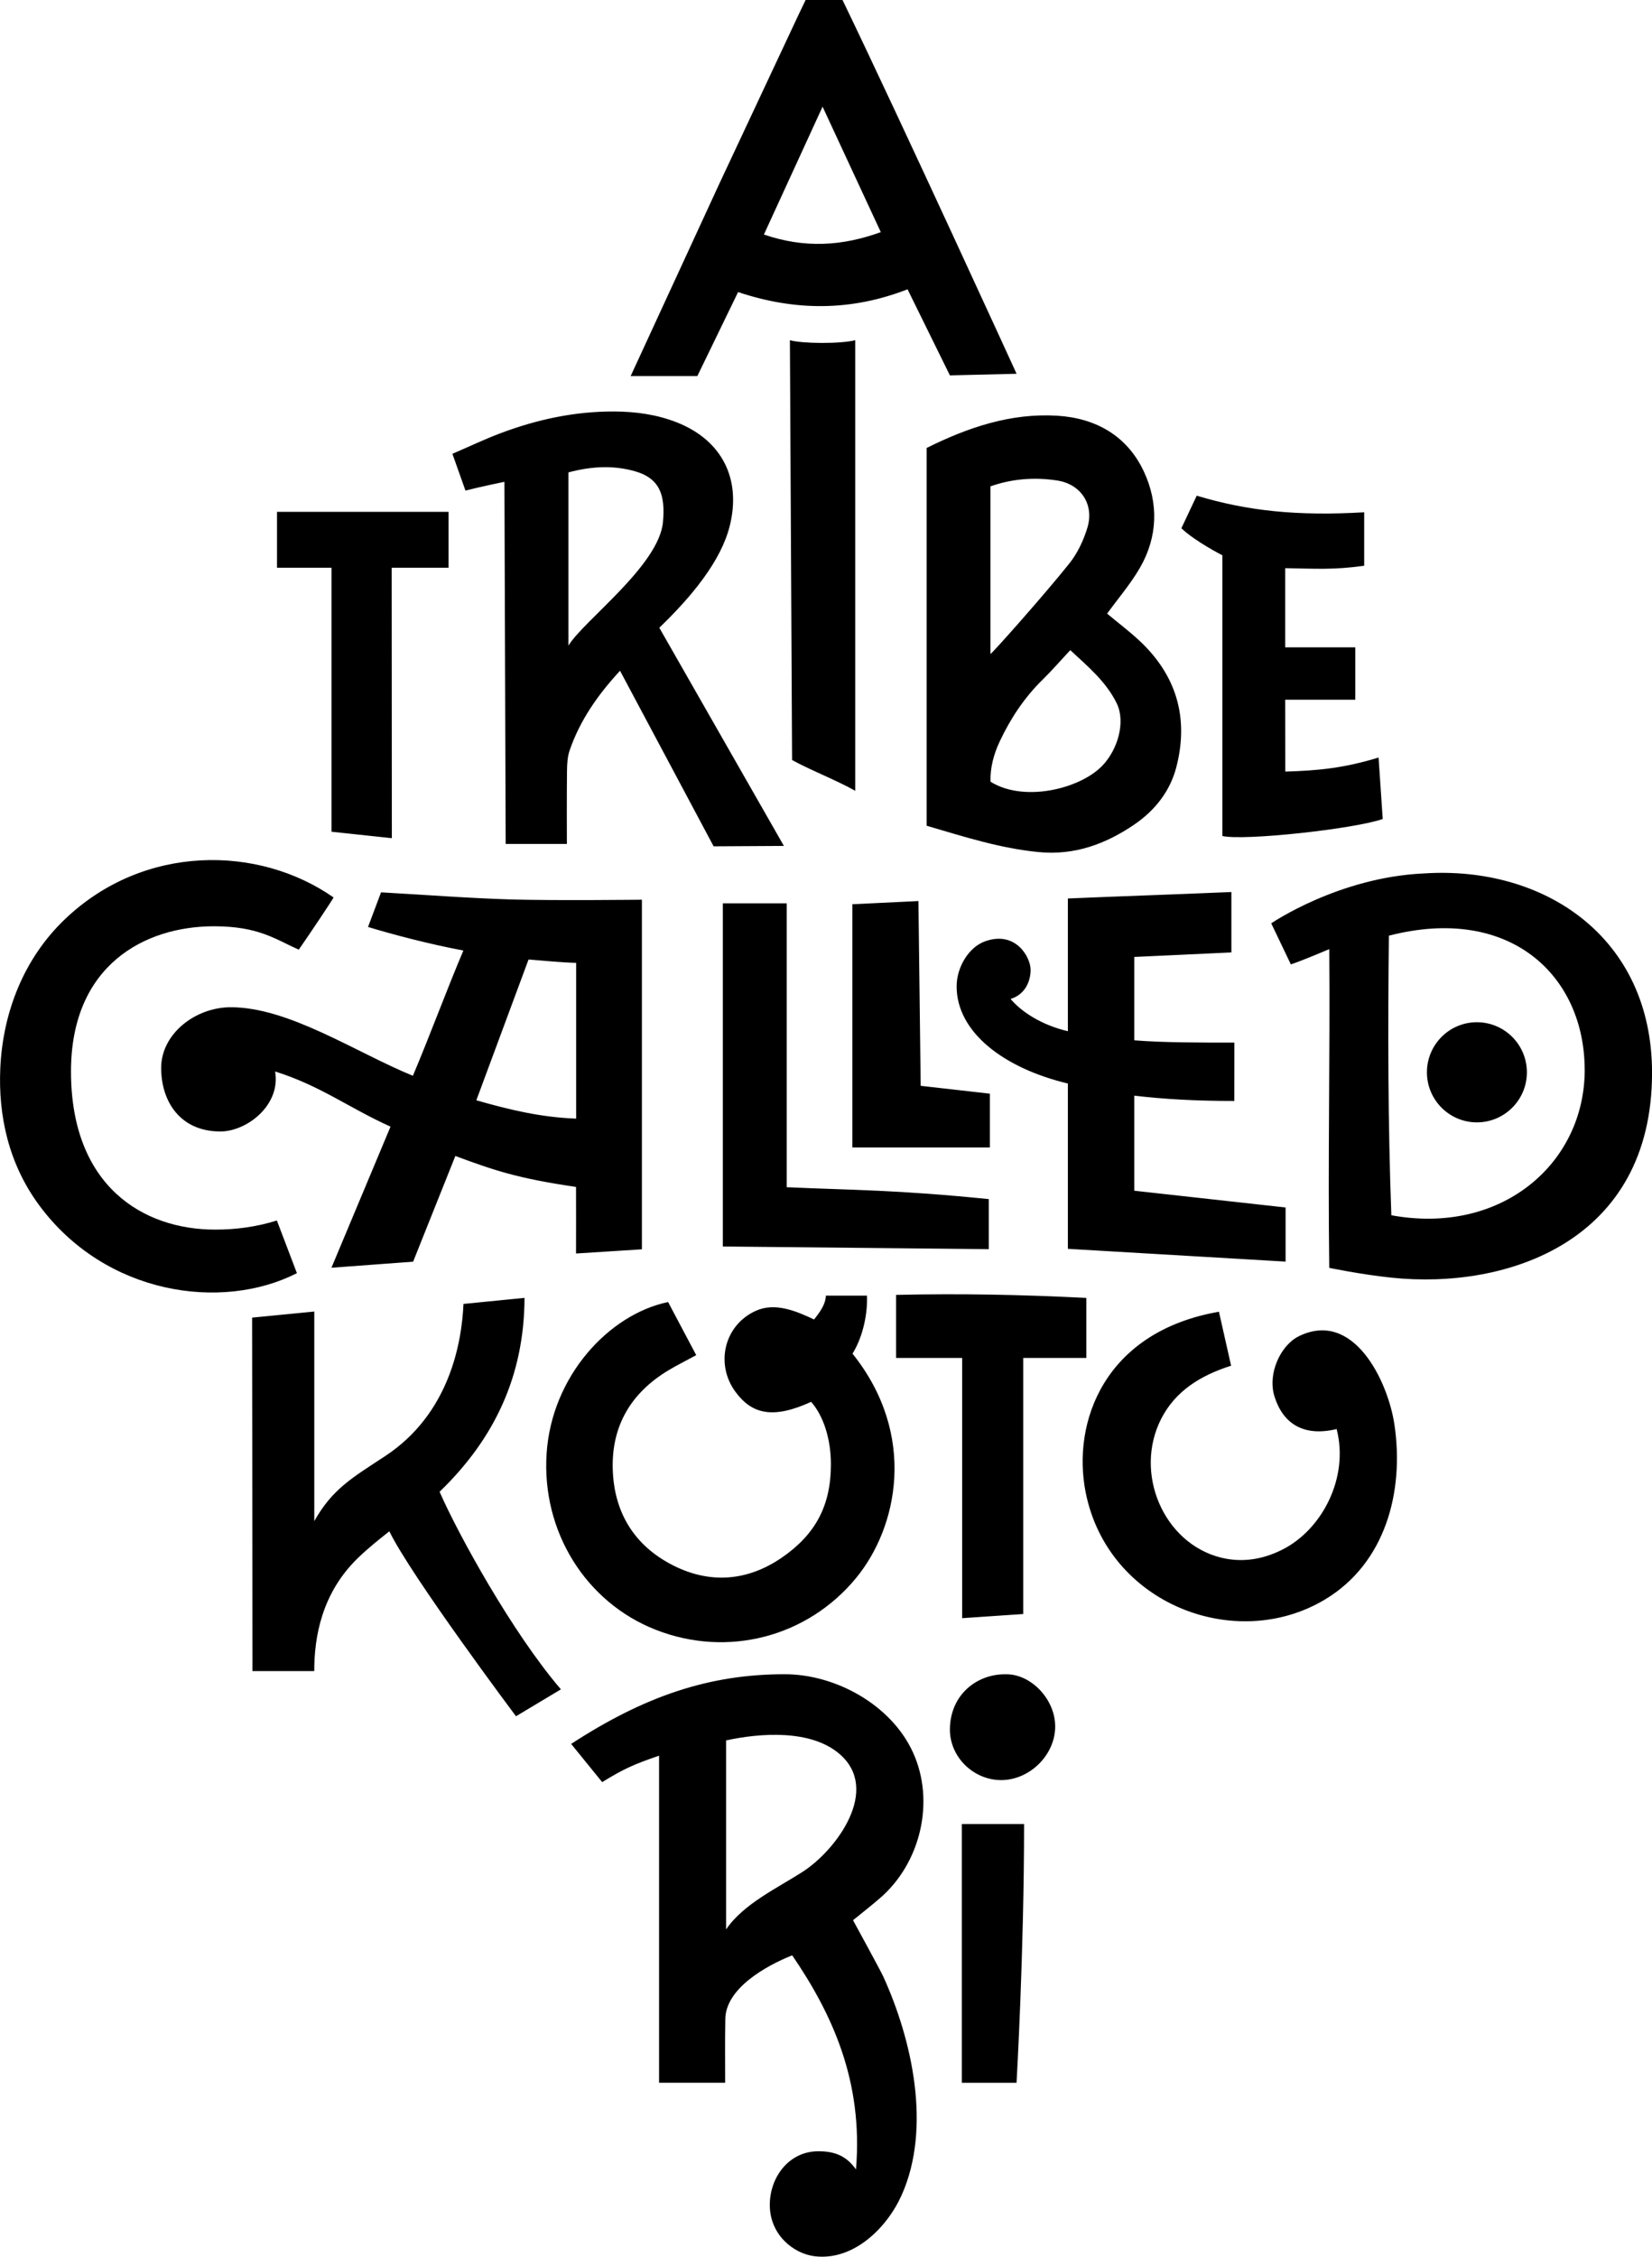 <svg width="41" height="56" viewBox="0 0 41 56" fill="none" xmlns="http://www.w3.org/2000/svg">
                                        <g clip-path="url(#clip0_603_2190)">
                                        <path d="M23.871 45.262H25.416C25.416 48.451 25.229 51.683 25.229 51.683H23.871V45.262H23.871ZM24.959 41.546C24.25 41.537 23.587 42.046 23.575 42.903C23.567 43.605 24.169 44.179 24.861 44.172C25.57 44.163 26.195 43.534 26.188 42.832C26.183 42.16 25.585 41.535 24.959 41.546ZM21.842 47.099C21.62 47.291 21.389 47.471 21.171 47.649C21.171 47.649 21.855 48.902 21.916 49.035C22.64 50.619 23.121 52.799 22.381 54.462C22.017 55.283 21.185 56.102 20.224 55.988C19.685 55.924 19.105 55.448 19.105 54.714C19.105 54.032 19.574 53.382 20.312 53.382C20.74 53.382 21.016 53.512 21.244 53.833C21.428 51.645 20.651 49.969 19.661 48.52C19.005 48.783 18.001 49.345 18.001 50.113C17.991 50.635 17.997 51.116 17.997 51.682H16.357V43.566C15.729 43.782 15.489 43.889 14.945 44.222L14.175 43.274C16.002 42.086 17.604 41.544 19.478 41.545C20.742 41.546 22.122 42.305 22.66 43.488C23.214 44.705 22.845 46.234 21.842 47.099V47.099ZM20.829 43.518C20.117 42.912 18.87 43.002 18.02 43.187V47.878C18.452 47.237 19.326 46.835 19.936 46.437C20.762 45.899 21.87 44.402 20.829 43.518ZM18.319 7.248C19.74 7.723 21.126 7.723 22.524 7.179C22.877 7.894 23.575 9.315 23.575 9.315L25.23 9.275C25.23 9.275 22.387 3.058 20.91 0H19.994C19.933 0.127 19.875 0.246 19.819 0.365C19.166 1.758 17.86 4.543 17.86 4.543L15.652 9.332H17.307C17.307 9.332 17.981 7.944 18.318 7.248H18.319ZM20.415 2.647C20.915 3.725 21.381 4.729 21.86 5.76C20.896 6.11 19.967 6.164 18.959 5.82C19.44 4.771 19.909 3.749 20.415 2.647ZM31.905 31.306C30.118 31.2 28.318 31.096 26.503 30.989V26.887C24.906 26.505 23.742 25.611 23.742 24.476C23.742 24.007 24.037 23.502 24.454 23.356C25.215 23.089 25.578 23.759 25.578 24.065C25.578 24.37 25.425 24.686 25.081 24.788C25.337 25.094 25.831 25.431 26.503 25.589V22.295C27.918 22.235 28.962 22.203 30.561 22.135V23.634C29.754 23.671 28.974 23.709 28.151 23.746C28.151 24.44 28.151 25.151 28.151 25.815C28.862 25.872 29.77 25.872 30.635 25.872C30.635 26.371 30.633 26.8 30.633 27.32C29.671 27.32 28.886 27.275 28.151 27.188V29.547C29.367 29.683 30.633 29.822 31.906 29.963V31.306H31.905ZM21.153 28.474H24.567V27.139C23.976 27.072 22.85 26.944 22.85 26.944L22.794 22.359C22.229 22.387 21.696 22.412 21.154 22.438V28.474H21.153ZM41.001 26.621C41.001 30.816 37.392 32.004 34.54 31.705C33.771 31.625 32.99 31.461 32.99 31.461C32.954 28.787 33.012 26.196 32.99 23.552C32.99 23.552 32.351 23.826 32.037 23.931L31.55 22.912C31.55 22.912 33.218 21.77 35.336 21.674C38.327 21.475 41.001 23.257 41.001 26.62V26.621ZM39.329 26.547C39.329 24.224 37.493 22.44 34.47 23.218C34.444 25.489 34.446 27.89 34.531 30.156C37.264 30.659 39.33 28.872 39.33 26.547H39.329ZM24.54 29.755C22.187 29.519 21.228 29.537 19.525 29.46V22.415H17.939V30.931C20.164 30.953 22.34 30.975 24.54 30.997V29.755ZM8.226 31.458L9.692 27.957C8.647 27.485 7.957 26.944 6.828 26.588C6.972 27.429 6.122 28.077 5.469 28.077C4.482 28.077 4 27.345 4 26.499C4 25.653 4.849 24.994 5.727 24.994C7.173 24.994 8.824 26.112 10.247 26.695C10.671 25.693 11.076 24.588 11.5 23.587C10.65 23.427 9.732 23.185 9.134 23.002C9.245 22.709 9.346 22.438 9.457 22.143C10.549 22.204 11.625 22.288 12.703 22.32C13.771 22.35 15.931 22.326 15.931 22.326V31.001C15.402 31.035 14.889 31.068 14.296 31.105C14.296 31.105 14.299 29.503 14.296 29.453C12.841 29.24 12.269 29.043 11.301 28.685L10.253 31.308L8.226 31.458V31.458ZM11.822 27.303C12.655 27.541 13.427 27.726 14.299 27.758V23.893C13.906 23.882 13.519 23.841 13.118 23.809L11.822 27.303ZM6.871 30.286C6.355 30.448 5.845 30.512 5.339 30.512C3.554 30.512 1.762 29.436 1.762 26.587C1.762 23.944 3.599 22.985 5.308 22.985C6.426 22.985 6.836 23.31 7.415 23.565C7.672 23.198 8.246 22.338 8.279 22.27C6.417 20.968 3.572 20.939 1.615 22.806C0.589 23.783 0.068 25.127 0.007 26.515C-0.044 27.679 0.209 28.874 0.974 29.91C2.617 32.132 5.501 32.544 7.369 31.593C7.211 31.177 7.05 30.758 6.871 30.285V30.286ZM36.654 25.366C35.969 25.366 35.414 25.923 35.414 26.609C35.414 27.294 35.97 27.851 36.654 27.851C37.339 27.851 37.895 27.294 37.895 26.609C37.895 25.923 37.339 25.366 36.654 25.366ZM23.879 40.154V33.697H22.239V32.132C23.863 32.095 25.35 32.126 26.961 32.207V33.697H25.395V40.051C24.833 40.086 24.455 40.118 23.879 40.154ZM16.272 40.441C18.057 41.143 20.04 40.623 21.245 39.159C22.283 37.9 22.77 35.604 21.158 33.59C21.379 33.238 21.536 32.685 21.517 32.151H20.497C20.488 32.366 20.356 32.55 20.204 32.742C19.759 32.533 19.236 32.309 18.754 32.529C17.968 32.887 17.749 33.853 18.252 34.536C18.656 35.086 19.174 35.224 20.131 34.786C20.435 35.13 20.622 35.703 20.622 36.337C20.622 37.362 20.238 38.078 19.403 38.652C18.558 39.233 17.625 39.312 16.701 38.842C15.737 38.351 15.235 37.524 15.207 36.445C15.179 35.377 15.663 34.567 16.572 34.014C16.797 33.878 17.032 33.762 17.279 33.627L16.581 32.309C15.115 32.614 13.692 34.145 13.566 36.068C13.439 37.999 14.533 39.757 16.272 40.441H16.272ZM13.018 32.206L11.503 32.356C11.459 33.323 11.155 35.083 9.555 36.135C8.747 36.666 8.249 36.946 7.8 37.746V32.545C6.813 32.641 6.257 32.696 6.257 32.696C6.257 32.696 6.265 38.982 6.265 41.467H7.799C7.799 40.607 7.989 39.528 8.883 38.661C9.129 38.423 9.395 38.209 9.663 37.999C10.208 39.119 12.806 42.588 12.806 42.588L13.921 41.92C12.722 40.525 11.367 38.066 10.91 37.017C12.269 35.706 13.01 34.145 13.018 32.207L13.018 32.206ZM32.228 33.162C31.788 33.38 31.448 34.083 31.633 34.661C31.842 35.316 32.34 35.661 33.173 35.461C33.486 36.666 32.811 37.962 31.818 38.457C31.338 38.697 30.826 38.782 30.298 38.65C28.876 38.293 28.126 36.548 28.825 35.195C29.172 34.525 29.778 34.136 30.554 33.889L30.252 32.55C27.416 33.043 26.598 35.283 26.944 37.031C27.493 39.8 30.658 41.02 32.878 39.694C34.389 38.791 34.855 37.008 34.607 35.346C34.447 34.278 33.595 32.483 32.228 33.161V33.162ZM21.226 8.442V19.623C20.736 19.349 20.081 19.096 19.658 18.859L19.604 8.442C19.905 8.528 20.851 8.537 21.226 8.442ZM30.337 20.745C30.87 20.868 33.594 20.574 34.317 20.323C34.283 19.837 34.25 19.338 34.214 18.798C33.364 19.057 32.728 19.123 31.898 19.146L31.896 17.363H33.636V16.063H31.896V14.099C32.627 14.11 33.096 14.147 33.857 14.038V12.712C32.182 12.81 30.955 12.677 29.701 12.3C29.576 12.566 29.457 12.816 29.32 13.108C29.662 13.436 30.337 13.779 30.337 13.779V20.744V20.745ZM22.998 11.116C24.032 10.602 25.09 10.246 26.24 10.316C27.202 10.375 27.977 10.819 28.389 11.701C28.756 12.487 28.736 13.321 28.291 14.09C28.059 14.492 27.75 14.85 27.477 15.227C27.744 15.45 28.02 15.658 28.272 15.892C29.197 16.752 29.509 17.808 29.197 19.027C29.044 19.63 28.663 20.112 28.154 20.459C27.444 20.944 26.665 21.231 25.778 21.144C24.828 21.052 23.929 20.764 22.998 20.49V11.117L22.998 11.116ZM24.582 16.228C24.634 16.205 25.942 14.732 26.54 13.981C26.742 13.728 26.891 13.411 26.986 13.099C27.162 12.524 26.832 12.016 26.241 11.924C25.682 11.836 25.12 11.879 24.581 12.069V16.228H24.582ZM24.582 19.397C25.403 19.913 26.791 19.583 27.353 19.006C27.747 18.599 27.939 17.909 27.715 17.452C27.453 16.917 27.002 16.54 26.563 16.133C26.314 16.399 26.105 16.642 25.876 16.865C25.421 17.311 25.077 17.833 24.808 18.405C24.66 18.722 24.574 19.053 24.582 19.397ZM8.227 20.639L9.725 20.799L9.721 14.088H11.132V12.701H6.875V14.088H8.227V20.639ZM11.552 12.174C11.447 11.878 11.347 11.595 11.228 11.261C11.642 11.083 12.025 10.9 12.42 10.751C13.327 10.409 14.263 10.207 15.238 10.211C15.776 10.213 16.305 10.285 16.808 10.485C17.918 10.928 18.4 11.88 18.113 13.043C17.898 13.916 17.177 14.793 16.363 15.577C17.416 17.421 19.455 20.991 19.455 20.991L17.711 21.001C17.711 21.001 16.17 18.11 15.388 16.644C14.836 17.243 14.395 17.872 14.139 18.617C14.083 18.777 14.074 18.958 14.072 19.13C14.064 19.73 14.069 20.942 14.069 20.942H12.55L12.519 11.956C12.519 11.956 11.89 12.085 11.551 12.174H11.552ZM14.108 16.021C14.468 15.414 16.358 14.034 16.454 12.952C16.512 12.305 16.391 11.873 15.755 11.693C15.217 11.541 14.677 11.571 14.108 11.722V16.021Z" fill="black"/>
                                        </g>
                                        <defs>
                                        <clipPath id="clip0_603_2190">
                                        <rect width="41" height="56" fill="white"/>
                                        </clipPath>
                                        </defs>
                                    </svg>